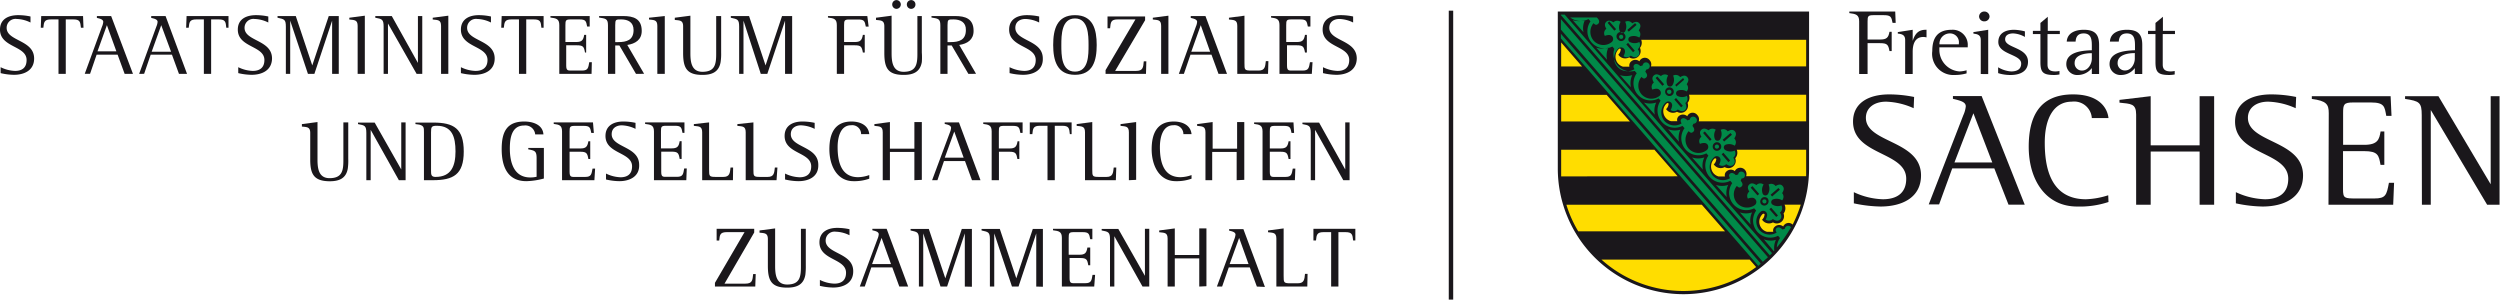 <?xml version="1.0" encoding="UTF-8"?>
<svg xmlns="http://www.w3.org/2000/svg" viewBox="0 0 282.05 33.8">
  <defs>
    <style>.cls-1,.cls-2{fill:#1a171b;}.cls-2,.cls-3,.cls-4{fill-rule:evenodd;}.cls-3{fill:#fd0;}.cls-4{fill:#008948;}</style>
  </defs>
  <g id="Ebene_2" data-name="Ebene 2">
    <g id="Ebene_1-2" data-name="Ebene 1">
      <path class="cls-1" d="M213.52,2.58c-.13-.67-.19-.87-1-.87h-1.15c-.62,0-.67.13-.67.69V4.46h1.4c.74,0,.95-.2,1.07-.87h.25V5.76h-.25c-.13-.72-.25-.89-1.07-.89h-1.4V8.35h-.95V2.4c0-.75-.39-.83-1.11-.92V1.3h5.18l.05,1.28Z"></path>
      <path class="cls-1" d="M217,4.17c-1,0-1.21.89-1.21,1.67V8.35h-.85V4.52c0-.56-.33-.68-.83-.73V3.62l1.68-.26V4.61h0c.23-.71.58-1.25,1.46-1.25a.2.2,0,0,1,.1,0v.86A1.72,1.72,0,0,0,217,4.17Z"></path>
      <path class="cls-1" d="M218.8,5.34v.22a2.44,2.44,0,0,0,2.29,2.5,3.44,3.44,0,0,0,.78-.13v.35a4.84,4.84,0,0,1-1.36.18A2.39,2.39,0,0,1,218,5.76c0-1.45.56-2.4,2.2-2.4A1.7,1.7,0,0,1,222,5.19v.15ZM221,4.89a1,1,0,0,0-1-1.12A1.17,1.17,0,0,0,218.81,5H221Z"></path>
      <path class="cls-1" d="M223.47,8.35V4.49c0-.54-.36-.65-.83-.7V3.62l1.67-.26v5Z"></path>
      <path class="cls-1" d="M226.84,8.46a4.51,4.51,0,0,1-1.41-.21V7.59a3.27,3.27,0,0,0,1.46.47c.62,0,1.14-.21,1.14-.89,0-1.07-2.58-1-2.58-2.43,0-1,.81-1.38,1.79-1.38a5.53,5.53,0,0,1,1.21.18v.63a2.91,2.91,0,0,0-1.32-.4c-.46,0-.91.16-.91.67,0,1,2.58.88,2.58,2.53C228.8,8.08,227.87,8.46,226.84,8.46Z"></path>
      <path class="cls-1" d="M231.76,8.46c-1.28,0-1.56-.3-1.56-1.47V3.84h-.85V3.48h.85V2.59l.83-.7V3.48h1.36v.36H231V7.29c0,.61.36.77.93.77a2.84,2.84,0,0,0,.42-.05V8.4A3.36,3.36,0,0,1,231.76,8.46Z"></path>
      <path class="cls-1" d="M236,8.35V7.68a2,2,0,0,1-1.56.78,1.22,1.22,0,0,1-1.32-1.23c0-1.38,1.81-1.53,2.88-1.56V5.26c0-.68,0-1.49-.92-1.49-.64,0-.88.37-.91.92h-1c.07-1,1-1.33,1.92-1.33,1.28,0,1.73.54,1.73,1.71V8.35ZM236,6c-.75,0-1.94.17-1.94,1.1a.81.81,0,0,0,.83.86c.7,0,1.11-.75,1.11-1.34Z"></path>
      <path class="cls-1" d="M240.85,8.35V7.68a1.93,1.93,0,0,1-1.55.78A1.22,1.22,0,0,1,238,7.23c0-1.38,1.8-1.53,2.87-1.56V5.26c0-.68,0-1.49-.92-1.49-.63,0-.87.37-.91.92h-1c.06-1,1-1.33,1.92-1.33,1.28,0,1.73.54,1.73,1.71V8.35Zm0-2.36c-.74,0-1.94.17-1.94,1.1a.81.81,0,0,0,.84.86c.7,0,1.1-.75,1.1-1.34Z"></path>
      <path class="cls-1" d="M244.75,8.46c-1.28,0-1.57-.3-1.57-1.47V3.84h-.84V3.48h.84V2.59l.84-.7V3.48h1.36v.36H244V7.29c0,.61.36.77.93.77a3,3,0,0,0,.42-.05V8.4A3.36,3.36,0,0,1,244.75,8.46Z"></path>
      <path class="cls-1" d="M215.9,12.21a8.15,8.15,0,0,0-3.11-.74c-1.36,0-2.28.71-2.28,1.82,0,2.87,6.22,2.51,6.22,6.5,0,2.51-2.15,3.51-4.58,3.51a15.35,15.35,0,0,1-3-.36V21.68a8.19,8.19,0,0,0,3.27.8c1.66,0,2.64-.76,2.64-2.31,0-3.08-6-2.62-6-6.45,0-2,1.6-3.07,4.1-3.07a14.26,14.26,0,0,1,2.79.29Z"></path>
      <path class="cls-1" d="M221.5,13a3.1,3.1,0,0,0,.28-1c0-.47-.51-.63-1.45-.85v-.31h3.24l4.86,12.25H226.6L225,19h-4.75l-1.48,4.06H217.6Zm-1,5.33h4.27l-2.13-5.55Z"></path>
      <path class="cls-1" d="M237.88,22.79a10.23,10.23,0,0,1-3.54.51c-3.54,0-5.46-3-5.46-6.74,0-3.31,1.15-5.91,5-5.91,2.84,0,3.86,1.43,4,2.67H236a2,2,0,0,0-2.26-1.85c-2,0-3.05,1.83-3.05,4.62,0,2.58.53,6.39,4.65,6.39a9.11,9.11,0,0,0,2.51-.45Z"></path>
      <path class="cls-1" d="M241,12.92c0-1.25-.6-1.2-1.88-1.34v-.31l3.52-.42V16.4h5.52V10.85h1.64V23.1h-1.64v-6h-5.52v6H241Z"></path>
      <path class="cls-1" d="M259,12.21a8.1,8.1,0,0,0-3.11-.74c-1.35,0-2.28.71-2.28,1.82,0,2.87,6.22,2.51,6.22,6.5,0,2.51-2.15,3.51-4.58,3.51a15.35,15.35,0,0,1-3-.36V21.68a8.29,8.29,0,0,0,3.28.8c1.65,0,2.63-.76,2.63-2.31,0-3.08-6-2.62-6-6.45,0-2,1.6-3.07,4.1-3.07a14.17,14.17,0,0,1,2.79.29Z"></path>
      <path class="cls-1" d="M262.73,12.76c0-1-.27-1.38-1.91-1.6v-.31h8.89l.1,2.22h-.59c-.19-1-.17-1.51-1.73-1.51h-2c-1.07,0-1.14.22-1.14,1.2v3.58h2.38c1.57,0,1.7-.65,1.85-1.51H269V18.6h-.43c-.19-1.05-.25-1.55-1.85-1.55h-2.38v4.29c0,1.05.16,1.05,1.54,1.05h2c1.28,0,1.38-.38,1.64-1.77h.58L270,23.1h-7.3Z"></path>
      <path class="cls-1" d="M273.22,13c0-1.46-.26-1.59-1.88-1.84v-.31h3.76L281,20.79h0V10.85h1V23.1H280.6l-6.36-10.69h0V23.1h-1Z"></path>
      <path class="cls-1" d="M223.88,2.41a.57.57,0,0,1-.6-.55.58.58,0,0,1,.6-.56.58.58,0,0,1,.58.56A.57.57,0,0,1,223.88,2.41Z"></path>
      <path class="cls-2" d="M189.92,33.19A14.18,14.18,0,0,1,175.75,19V1.3H204.1V19A14.18,14.18,0,0,1,189.92,33.19Z"></path>
      <path class="cls-3" d="M178.06,26.1a13.35,13.35,0,0,1-1.34-3H192l2.62,3Zm19.34,3.19.73.84a13.83,13.83,0,0,1-17.45-.84ZM176.13,19.9c0-.29,0-.59,0-.88V16.89h10.52l2.62,3Zm0-6.2v-3h5.13l2.62,3Zm0-6.2V4.79l2.36,2.71Zm25.23,15.59h1.8a14.71,14.71,0,0,1-.91,2.25.66.66,0,0,0-.92,0,.57.57,0,0,0-.15.21.71.71,0,0,0-.91,0,.56.56,0,0,0-.21.6l-.08,0h-.63a1.17,1.17,0,0,1-.57-.35,1.19,1.19,0,0,1,.08-1.65.16.16,0,0,1,.21,0,.15.15,0,0,1,0,.11.86.86,0,0,1-.28.53l.09.1a.93.93,0,0,0,1.15.2.82.82,0,0,0,1.19-1A.93.93,0,0,0,201.33,23.09Zm-5.39-6.2h7.8V19c0,.29,0,.59,0,.88H197a.71.71,0,0,0-1.12-.79.53.53,0,0,0-.15.22.7.7,0,0,0-.91,0,.56.56,0,0,0-.21.6l-.08,0h-.64a1.19,1.19,0,0,1-.56-.35,1.21,1.21,0,0,1,.08-1.65.15.15,0,0,1,.21,0,.17.17,0,0,1,0,.12.86.86,0,0,1-.28.52l.09.1a.93.93,0,0,0,1.15.2.82.82,0,0,0,1.19-1A.91.91,0,0,0,195.94,16.89Zm-5.39-6.2h13.19v3H191.65a.69.69,0,0,0-.15-.7.67.67,0,0,0-1-.09.52.52,0,0,0-.14.22.71.71,0,0,0-.92-.05.56.56,0,0,0-.21.6l-.07,0h-.65a1.17,1.17,0,0,1-.47-2,.14.14,0,0,1,.2,0,.17.17,0,0,1,0,.12.82.82,0,0,1-.28.52l.09.1a.93.93,0,0,0,1.15.2.82.82,0,0,0,1.19-1A.91.91,0,0,0,190.55,10.69Zm-5.39-6.2h18.58v3H186.26a.69.69,0,0,0-.15-.7.67.67,0,0,0-1-.09.51.51,0,0,0-.15.22.71.71,0,0,0-.92,0,.6.6,0,0,0-.21.6l-.06,0h-.67a1.21,1.21,0,0,1-.55-.35,1.18,1.18,0,0,1,.09-1.64.13.13,0,0,1,.2,0,.14.14,0,0,1,0,.12.85.85,0,0,1-.27.52l.09.11a.93.93,0,0,0,1.15.19.83.83,0,0,0,1-.07.85.85,0,0,0,.21-1A.91.91,0,0,0,185.16,4.49Z"></path>
      <path class="cls-4" d="M200.64,21.21l.17.19-.88.77-.17-.2ZM183.22,4.51a.47.47,0,0,0,.05-.68.49.49,0,1,0-.73.64A.48.48,0,0,0,183.22,4.51Zm-.16-.18a.24.24,0,0,0,0-.34.23.23,0,0,0-.33,0,.24.24,0,0,0,0,.33A.25.25,0,0,0,183.06,4.33Zm-1.69-1.75.19-.17.77.88-.2.17Zm2.87,3.31.2-.17-.76-.88-.2.17Zm.4-3.08-.17-.2-.88.77.17.19ZM188,10a.49.49,0,1,1,0,.69A.49.49,0,0,1,188,10Zm.17.19a.23.23,0,0,1,.33,0,.24.24,0,0,1,0,.34.25.25,0,0,1-.34,0A.24.24,0,0,1,188.14,10.17Zm1.49,1.92.2-.17-.77-.88-.19.17Zm-2.87-3.31.19-.17.77.88-.2.17Zm3.1,0L190,9l-.88.77L189,9.58Zm4.14,8.1a.49.49,0,0,0,.05-.68.48.48,0,0,0-.69-.05.49.49,0,0,0-.05.68A.48.48,0,0,0,194,16.91Zm-.16-.19a.23.23,0,0,0,0-.33.24.24,0,0,0-.34,0,.24.24,0,0,0,0,.33A.24.24,0,0,0,193.84,16.72ZM192.14,15l.2-.17.76.89-.19.17ZM195,18.29l.2-.17-.77-.89-.19.18Zm.4-3.09-.17-.19-.88.76.17.2Zm3.33,7.18a.49.49,0,0,1,.69,0,.5.5,0,0,1-.05.69.48.48,0,0,1-.69-.05A.49.49,0,0,1,198.75,22.38Zm.16.18a.25.25,0,0,1,.34,0,.25.25,0,0,1,0,.33.24.24,0,1,1-.32-.36Zm1.5,1.92.2-.17-.77-.88-.2.17Zm-2.88-3.31.2-.17.76.88-.19.17Zm4.54,4.45,0,0a.4.4,0,0,0-.55-.06.36.36,0,0,0-.14.26l-.27.07c-.2-.22-.48-.31-.65-.16s-.12.32,0,.51a1.52,1.52,0,0,1-1.93-.28,1.48,1.48,0,0,1,.12-2.07.45.45,0,0,1,.63.05.51.51,0,0,1,.11.35,1.31,1.31,0,0,1-.17.48.62.62,0,0,0,.81-.06c.25.16.54.3.8.07s.17-.54,0-.8a.61.61,0,0,0,.17-.8A1.13,1.13,0,0,1,200,23.1a.34.34,0,0,1,0-.59,1.18,1.18,0,0,1,1.06.09.61.61,0,0,0,0-.81c.15-.24.29-.53.06-.8s-.53-.16-.8,0a.6.6,0,0,0-.79-.17,1.18,1.18,0,0,1-.06,1.06.34.34,0,0,1-.59,0,1.15,1.15,0,0,1,.09-1.06.6.6,0,0,0-.81.06c-.25-.16-.54-.3-.8-.07s-.17.54,0,.8a.62.62,0,0,0-.16.8,1.16,1.16,0,0,1,.49-.1.43.43,0,0,1,.33.15.45.45,0,0,1,0,.64,1.49,1.49,0,0,1-2.07-2.12c.17.14.28.27.51.08s.12-.44-.08-.67l.11-.26a.39.39,0,0,0,.28-.1.41.41,0,0,0-.53-.61.4.4,0,0,0-.14.26l-.27.08c-.2-.23-.48-.32-.65-.17s-.11.32,0,.51a1.54,1.54,0,0,1-1.93-.27,1.5,1.5,0,0,1,.12-2.08.45.45,0,0,1,.63,0,.47.47,0,0,1,.11.36,1.33,1.33,0,0,1-.17.47.61.61,0,0,0,.81-.06c.25.16.54.3.8.07s.17-.54,0-.8a.62.62,0,0,0,.16-.8,1.13,1.13,0,0,1-1.06-.06.34.34,0,0,1,0-.59,1.16,1.16,0,0,1,1.06.1.62.62,0,0,0-.05-.82c.15-.24.3-.53.07-.8s-.54-.16-.81,0a.61.61,0,0,0-.79-.17,1.15,1.15,0,0,1-.06,1.06.34.34,0,0,1-.59,0,1.18,1.18,0,0,1,.09-1.07.62.62,0,0,0-.81.06c-.25-.16-.54-.3-.8-.07s-.17.54,0,.8a.61.61,0,0,0-.17.8,1.19,1.19,0,0,1,.49-.1.46.46,0,0,1,.34.15.46.46,0,0,1-.05.64,1.49,1.49,0,0,1-2.06-.17,1.52,1.52,0,0,1,0-1.95c.17.14.29.27.51.08s.12-.44-.08-.67l.11-.25a.43.43,0,0,0,.28-.11.39.39,0,0,0,0-.55.41.41,0,0,0-.55-.06.42.42,0,0,0-.14.26l-.27.08c-.2-.23-.48-.32-.65-.17s-.11.32,0,.51a1.51,1.51,0,0,1-1.93-.27,1.49,1.49,0,0,1,.12-2.07.44.44,0,0,1,.63,0,.47.47,0,0,1,.11.36,1.33,1.33,0,0,1-.17.47.6.6,0,0,0,.81-.06c.25.16.54.3.8.07s.17-.53.05-.8a.63.63,0,0,0,.17-.8,1.17,1.17,0,0,1-1.07,0,.35.35,0,0,1,.05-.6,1.17,1.17,0,0,1,1,.1.62.62,0,0,0,0-.82c.16-.24.3-.53.07-.8s-.54-.16-.8,0a.63.63,0,0,0-.8-.17,1.15,1.15,0,0,1-.06,1.06.34.34,0,0,1-.59,0,1.18,1.18,0,0,1,.09-1.07.62.62,0,0,0-.81.06c-.25-.16-.54-.3-.8-.07s-.17.54,0,.8a.61.61,0,0,0-.17.8,1.19,1.19,0,0,1,.49-.1.47.47,0,0,1,.34.16.45.45,0,0,1,0,.63,1.49,1.49,0,0,1-2.06-.17,1.52,1.52,0,0,1,0-1.95c.17.15.29.27.51.08s.12-.44-.08-.67l.12-.25a.4.4,0,0,0,.27-.11.39.39,0,0,0,0-.55.4.4,0,0,0-.55-.06.42.42,0,0,0-.14.26l-.27.08c-.19-.23-.48-.32-.65-.17s-.11.33,0,.51a1.51,1.51,0,0,1-1.93-.27,1.49,1.49,0,0,1,.12-2.07.45.45,0,0,1,.74.4,1.16,1.16,0,0,1-.17.47.61.61,0,0,0,.82-.06c.24.16.53.3.8.07s.16-.53,0-.8a.63.63,0,0,0,.17-.8,1.17,1.17,0,0,1-1.07,0,.34.34,0,0,1,0-.59,1.16,1.16,0,0,1,1.06.09.62.62,0,0,0-.06-.81c.16-.25.3-.54.07-.8s-.54-.17-.8,0a.63.63,0,0,0-.8-.17,1.17,1.17,0,0,1,0,1.07.35.35,0,0,1-.6,0,1.15,1.15,0,0,1,.09-1.06.61.61,0,0,0-.81.05c-.24-.16-.54-.3-.8-.07s-.16.54,0,.8a.61.61,0,0,0-.17.8,1.19,1.19,0,0,1,.49-.1.46.46,0,0,1,.34.16.45.45,0,0,1-.05.63,1.48,1.48,0,0,1-2.06-.17,1.52,1.52,0,0,1,0-1.95c.17.15.29.27.51.08s.14-.48-.14-.73h-3a1.92,1.92,0,0,0,2.06.18l.12.13.11.13a1.94,1.94,0,0,0,2.47,2.84l.11.13.11.13A1.94,1.94,0,0,0,184.43,8l.11.13.12.13a1.93,1.93,0,0,0,2.47,2.84l.11.13.11.13a1.94,1.94,0,0,0,2.47,2.84l.11.13.12.13a1.93,1.93,0,0,0,2.46,2.84l.12.13.11.13a1.94,1.94,0,0,0,2.47,2.84l.11.13.11.13a1.94,1.94,0,0,0,2.47,2.84l.12.13.11.13a1.94,1.94,0,0,0,2.47,2.84l.11.13.11.13a2,2,0,0,0-.36,1.06A14.41,14.41,0,0,0,202.07,25.62Zm-9.44-5.44L176.53,1.65h-.43V1.7l23.57,27.11a3,3,0,0,0,.25-.25ZM176.1,3.34l22.78,26.2.58-.52L176.1,2.16Zm22.55,26.4L176.1,3.81v.52L198.37,30Zm-20-26.1a2.14,2.14,0,0,1,.16-1.37,2.17,2.17,0,0,1-1.38,0Zm21.47,24.7.06-.06a2.12,2.12,0,0,1,.18-1.22A2.11,2.11,0,0,1,199,27Zm-2.61-3a2.17,2.17,0,0,1,.16-1.38,2.11,2.11,0,0,1-1.38,0Zm-2.69-3.1a2.17,2.17,0,0,1,.15-1.38,2.11,2.11,0,0,1-1.38,0Zm-2.7-3.1a2.17,2.17,0,0,1,.16-1.38,2.11,2.11,0,0,1-1.38,0ZM189.43,16a2.2,2.2,0,0,1,.15-1.37,2.18,2.18,0,0,1-1.38-.05ZM184,9.84a2.2,2.2,0,0,1,.15-1.37,2.18,2.18,0,0,1-1.38,0Zm-2.69-3.1a2.13,2.13,0,0,1,.15-1.37,2.18,2.18,0,0,1-1.38,0Zm5.39,6.2a2.13,2.13,0,0,1,.15-1.37,2.25,2.25,0,0,1-1.38,0Z"></path>
      <polygon class="cls-1" points="163.45 33.8 163.45 1.2 163.95 1.2 163.95 33.8 163.45 33.8 163.45 33.8"></polygon>
      <path class="cls-1" d="M1.57,8.44a6.85,6.85,0,0,1-1.5-.19V7.58A3.9,3.9,0,0,0,1.7,8C2.49,8,3,7.64,3,6.77,3,5.14,0,5.38,0,3.34,0,2.12,1,1.71,2.05,1.71a6.5,6.5,0,0,1,1.39.15v.68a3.71,3.71,0,0,0-1.55-.4,1,1,0,0,0-1.14,1c0,1.53,3.1,1.34,3.1,3.46C3.85,7.94,2.74,8.44,1.57,8.44Z"></path>
      <path class="cls-1" d="M9.13,3.13c-.07-.68-.11-.94-.87-.94H7.42V8.33H6.6V2.19H5.76c-.74,0-.81.27-.87.94H4.6l.05-1.32H9.37l.05,1.32Z"></path>
      <path class="cls-1" d="M14.06,8.33l-.79-2.16H10.9l-.74,2.16h-.6L11.51,3a1.67,1.67,0,0,0,.14-.53c0-.32-.5-.39-.72-.45V1.81h1.61L15,8.33Zm-2-5.49L11,5.79h2.13Z"></path>
      <path class="cls-1" d="M20.19,8.33,19.4,6.17H17l-.74,2.16H15.7L17.64,3a1.67,1.67,0,0,0,.14-.53c0-.32-.49-.39-.72-.45V1.81h1.62L21.1,8.33Zm-2-5.49-1.08,3H19.3Z"></path>
      <path class="cls-1" d="M25.53,3.13c-.06-.68-.11-.94-.86-.94h-.85V8.33H23V2.19h-.84c-.74,0-.81.27-.87.94H21l.05-1.32h4.73l0,1.32Z"></path>
      <path class="cls-1" d="M28.38,8.44a6.92,6.92,0,0,1-1.5-.19V7.58A3.94,3.94,0,0,0,28.51,8c.79,0,1.32-.36,1.32-1.23,0-1.63-3-1.39-3-3.43,0-1.22,1-1.63,2.05-1.63a6.5,6.5,0,0,1,1.39.15v.68a3.68,3.68,0,0,0-1.55-.4,1,1,0,0,0-1.13,1c0,1.53,3.1,1.34,3.1,3.46C30.67,7.94,29.55,8.44,28.38,8.44Z"></path>
      <path class="cls-1" d="M37.47,8.33v-6h0l-2,6h-.73l-2-6h0v6h-.49V3c0-.84-.2-.83-.94-1V1.81h2.06l1.86,5.57h0l1.86-5.57h1.13V8.33Z"></path>
      <path class="cls-1" d="M40.35,8.33V2.92c0-.71-.39-.65-.94-.72V2l1.75-.23V8.33Z"></path>
      <path class="cls-1" d="M47,8.33,43.77,2.65h0V8.33h-.49V3c0-.83-.19-.86-.94-1V1.81H44.2L47.15,7.1h0V1.81h.49V8.33Z"></path>
      <path class="cls-1" d="M49.76,8.33V2.92c0-.71-.38-.65-.94-.72V2l1.76-.23V8.33Z"></path>
      <path class="cls-1" d="M53.52,8.44A6.92,6.92,0,0,1,52,8.25V7.58A3.94,3.94,0,0,0,53.65,8C54.44,8,55,7.64,55,6.77c0-1.63-3-1.39-3-3.43,0-1.22,1-1.63,2-1.63a6.5,6.5,0,0,1,1.39.15v.68a3.68,3.68,0,0,0-1.55-.4,1,1,0,0,0-1.14,1c0,1.53,3.11,1.34,3.11,3.46C55.81,7.94,54.69,8.44,53.52,8.44Z"></path>
      <path class="cls-1" d="M61.08,3.13c-.06-.68-.11-.94-.86-.94h-.85V8.33h-.82V2.19h-.84c-.73,0-.81.27-.87.94h-.29l.05-1.32h4.73l0,1.32Z"></path>
      <path class="cls-1" d="M66.74,8.33H63.1V2.83c0-.7-.34-.77-1-.85V1.81h4.43l0,1.18h-.29c-.11-.62-.17-.8-.87-.8h-1c-.54,0-.58.12-.58.64V4.74h1.2c.64,0,.82-.19.92-.81h.22v2H66c-.11-.67-.22-.82-.92-.82h-1.2V7.39c0,.64.22.57.78.57h1c.7,0,.71-.32.82-.94h.29Z"></path>
      <path class="cls-1" d="M71.75,8.33l-1.87-3.2h-.47v3.2h-.82V2.84c0-.76-.3-.74-1-.86V1.81H70.3c1.16,0,2.1.29,2.1,1.68,0,1-.73,1.45-1.63,1.58l1.9,3.26ZM70.08,2.19c-.6,0-.67,0-.67.65V4.75h.34c.94,0,1.73-.22,1.73-1.36C71.48,2.5,70.85,2.19,70.08,2.19Z"></path>
      <path class="cls-1" d="M74.16,8.33V2.92c0-.71-.39-.65-.94-.72V2L75,1.81V8.33Z"></path>
      <path class="cls-1" d="M81.3,7c-.2,1.15-1,1.45-2.06,1.45-1.78,0-2.17-.81-2.17-2.48v-3c0-.7-.39-.66-.94-.72V2l1.76-.23V6c0,1,.13,2.1,1.36,2.1,1.39,0,1.55-.82,1.55-2V1.81h.56V5.92A6.34,6.34,0,0,1,81.3,7Z"></path>
      <path class="cls-1" d="M88.57,8.33v-6h0l-2,6h-.74l-1.95-6h0v6h-.49V3c0-.84-.2-.83-.94-1V1.81h2.06l1.86,5.57h0l1.86-5.57h1.14V8.33Z"></path>
      <path class="cls-1" d="M97.68,3c-.12-.62-.17-.8-.87-.8h-1c-.54,0-.58.12-.58.64V4.74h1.2c.63,0,.81-.19.92-.81h.21v2h-.21c-.12-.67-.22-.82-.92-.82h-1.2V8.33h-.82V2.83c0-.7-.33-.77-1-.85V1.81h4.44L98,3Z"></path>
      <path class="cls-1" d="M104,7c-.2,1.15-1,1.45-2.06,1.45-1.79,0-2.17-.81-2.17-2.48v-3c0-.7-.4-.66-.94-.72V2l1.76-.23V6c0,1,.13,2.1,1.36,2.1,1.39,0,1.55-.82,1.55-2V1.81H104V5.92A7.6,7.6,0,0,1,104,7Zm-2.86-6a.49.49,0,0,1-.48-.5.49.49,0,0,1,.48-.49.5.5,0,0,1,.49.49A.5.5,0,0,1,101.12,1Zm1.66,0a.49.49,0,0,1-.49-.5.49.49,0,0,1,.49-.49.48.48,0,0,1,.48.49A.48.48,0,0,1,102.78,1Z"></path>
      <path class="cls-1" d="M109.25,8.33l-1.88-3.2h-.47v3.2h-.81V2.84c0-.76-.3-.74-1-.86V1.81h2.66c1.15,0,2.09.29,2.09,1.68,0,1-.72,1.45-1.62,1.58l1.9,3.26Zm-1.68-6.14c-.59,0-.67,0-.67.65V4.75h.35c.93,0,1.72-.22,1.72-1.36C109,2.5,108.34,2.19,107.57,2.19Z"></path>
      <path class="cls-1" d="M115.41,8.44a7,7,0,0,1-1.51-.19V7.58a4,4,0,0,0,1.64.42c.79,0,1.31-.36,1.31-1.23,0-1.63-3-1.39-3-3.43,0-1.22,1-1.63,2-1.63a6.5,6.5,0,0,1,1.39.15v.68a3.71,3.71,0,0,0-1.55-.4c-.59,0-1.14.3-1.14,1,0,1.53,3.1,1.34,3.1,3.46C117.69,7.94,116.57,8.44,115.41,8.44Z"></path>
      <path class="cls-1" d="M121.28,8.44c-2,0-2.46-1.59-2.46-3.36s.42-3.37,2.46-3.37,2.45,1.62,2.45,3.37S123.31,8.44,121.28,8.44Zm0-6.36c-1.51,0-1.54,1.86-1.54,3s0,3,1.54,3,1.53-1.87,1.53-3S122.78,2.08,121.28,2.08Z"></path>
      <path class="cls-1" d="M129.29,8.33h-4.56V7.91l3.37-5.72h-2c-.74,0-.8.28-.86,1h-.29l0-1.33h4.24v.42L125.81,8h2.36c.79,0,.81-.4.87-1.08h.29Z"></path>
      <path class="cls-1" d="M131,8.33V2.92c0-.71-.38-.65-.94-.72V2l1.76-.23V8.33Z"></path>
      <path class="cls-1" d="M137.47,8.33l-.79-2.16h-2.37l-.74,2.16H133L134.92,3a1.67,1.67,0,0,0,.14-.53c0-.32-.5-.39-.72-.45V1.81H136l2.43,6.52Zm-2-5.49-1.07,3h2.13Z"></path>
      <path class="cls-1" d="M143.06,8.33h-3.47V2.92c0-.71-.39-.65-.94-.72V2l1.75-.23V7.1c0,.78,0,.86.77.86H142c.72,0,.74-.45.81-1.06h.29Z"></path>
      <path class="cls-1" d="M148,8.33h-3.65V2.83c0-.7-.33-.77-.95-.85V1.81h4.44l0,1.18h-.29c-.12-.62-.17-.8-.87-.8h-1c-.53,0-.57.12-.57.64V4.74h1.19c.64,0,.82-.19.93-.81h.21v2h-.21c-.12-.67-.22-.82-.93-.82H145.2V7.39c0,.64.22.57.77.57h1c.69,0,.7-.32.82-.94h.29Z"></path>
      <path class="cls-1" d="M150.77,8.44a7,7,0,0,1-1.51-.19V7.58A4,4,0,0,0,150.9,8c.79,0,1.32-.36,1.32-1.23,0-1.63-3-1.39-3-3.43,0-1.22,1-1.63,2.05-1.63a6.5,6.5,0,0,1,1.39.15v.68a3.71,3.71,0,0,0-1.55-.4c-.59,0-1.14.3-1.14,1,0,1.53,3.1,1.34,3.1,3.46C153.05,7.94,151.93,8.44,150.77,8.44Z"></path>
      <path class="cls-1" d="M39.24,19c-.19,1.15-1,1.45-2.05,1.45C35.4,20.44,35,19.63,35,18v-3c0-.7-.39-.66-.94-.72V14l1.76-.23V18c0,1,.13,2.1,1.36,2.1,1.4,0,1.56-.82,1.56-2V13.81h.55v4.11A6.34,6.34,0,0,1,39.24,19Z"></path>
      <path class="cls-1" d="M45,20.33l-3.18-5.68h0v5.68h-.49V15c0-.83-.19-.86-.94-1v-.17h1.88l3,5.29h0V13.81h.49v6.52Z"></path>
      <path class="cls-1" d="M48.83,20.33h-1V14.92c0-.52,0-.72-.52-.86L46.87,14v-.17h2c2.33,0,3.45.67,3.45,3.27S51.14,20.33,48.83,20.33Zm.44-6.14c-.59,0-.64.14-.64.73v4.32c0,.43,0,.72.5.72,1.78,0,2.26-1.23,2.26-2.88S51,14.19,49.27,14.19Z"></path>
      <path class="cls-1" d="M59.39,20.44c-2.15,0-2.79-1.67-2.79-3.62s.58-3.11,2.55-3.11c.93,0,2.08.33,2.16,1.45h-.93a1.11,1.11,0,0,0-1.25-1c-1.42,0-1.61,1.45-1.61,2.6,0,1.58.47,3.26,2.3,3.26a2.84,2.84,0,0,0,.72-.08V17.85c0-.81-.2-.86-.94-1v-.16h1.76v3.45A8.22,8.22,0,0,1,59.39,20.44Z"></path>
      <path class="cls-1" d="M67.06,20.33H63.41v-5.5c0-.7-.33-.77-.94-.85v-.17H66.9L67,15h-.29c-.12-.62-.17-.8-.87-.8h-1c-.54,0-.58.12-.58.64v1.91h1.2c.64,0,.81-.19.92-.81h.21v2h-.21c-.11-.67-.22-.82-.92-.82h-1.2v2.27c0,.64.22.57.77.57h1c.69,0,.7-.32.82-.94h.29Z"></path>
      <path class="cls-1" d="M69.88,20.44a7,7,0,0,1-1.51-.19v-.67A4,4,0,0,0,70,20c.79,0,1.31-.36,1.31-1.23,0-1.63-3-1.39-3-3.43,0-1.22,1-1.63,2-1.63a6.5,6.5,0,0,1,1.39.15v.68a3.71,3.71,0,0,0-1.55-.4c-.59,0-1.14.3-1.14,1,0,1.53,3.1,1.34,3.1,3.46C72.16,19.94,71,20.44,69.88,20.44Z"></path>
      <path class="cls-1" d="M77.43,20.33H73.78v-5.5c0-.7-.34-.77-1-.85v-.17h4.44l0,1.18H77c-.11-.62-.17-.8-.86-.8h-1c-.54,0-.57.12-.57.64v1.91h1.19c.64,0,.82-.19.92-.81h.22v2h-.22c-.11-.67-.21-.82-.92-.82H74.6v2.27c0,.64.21.57.77.57h1c.7,0,.71-.32.82-.94h.29Z"></path>
      <path class="cls-1" d="M82.69,20.33H79.22V14.92c0-.71-.39-.65-.94-.72V14L80,13.81V19.1c0,.78,0,.86.77.86h.84c.72,0,.74-.45.81-1.06h.29Z"></path>
      <path class="cls-1" d="M87.61,20.33H84.13V14.92c0-.71-.38-.65-.94-.72V14L85,13.81V19.1c0,.78,0,.86.77.86h.84c.72,0,.74-.45.81-1.06h.29Z"></path>
      <path class="cls-1" d="M90.08,20.44a7,7,0,0,1-1.51-.19v-.67a4,4,0,0,0,1.64.42c.79,0,1.31-.36,1.31-1.23,0-1.63-3-1.39-3-3.43,0-1.22,1-1.63,2-1.63a6.5,6.5,0,0,1,1.39.15v.68a3.71,3.71,0,0,0-1.55-.4c-.59,0-1.14.3-1.14,1,0,1.53,3.1,1.34,3.1,3.46C92.36,19.94,91.24,20.44,90.08,20.44Z"></path>
      <path class="cls-1" d="M96.29,20.44c-1.92,0-2.72-1.85-2.72-3.59s.57-3.14,2.5-3.14c.9,0,1.89.36,2,1.42h-.92a1,1,0,0,0-1.13-1c-1.24,0-1.52,1.45-1.52,2.46,0,1.63.38,3.4,2.32,3.4a3.9,3.9,0,0,0,1.25-.24v.41A5,5,0,0,1,96.29,20.44Z"></path>
      <path class="cls-1" d="M103.16,20.33V17.14H100.4v3.19h-.81V14.92c0-.71-.39-.65-.94-.72V14l1.75-.23v3h2.76v-3H104v6.52Z"></path>
      <path class="cls-1" d="M109.66,20.33l-.79-2.16H106.5l-.74,2.16h-.6l2-5.37a1.67,1.67,0,0,0,.14-.53c0-.32-.5-.39-.72-.45v-.17h1.61l2.43,6.52Zm-2-5.49-1.07,2.95h2.13Z"></path>
      <path class="cls-1" d="M115.12,15c-.11-.62-.17-.8-.86-.8h-1c-.54,0-.57.12-.57.64v1.91h1.19c.64,0,.82-.19.92-.81H115v2h-.22c-.11-.67-.21-.82-.92-.82H112.7v3.21h-.82v-5.5c0-.7-.34-.77-.95-.85v-.17h4.44l0,1.18Z"></path>
      <path class="cls-1" d="M120.7,15.13c-.07-.68-.11-.94-.87-.94H119v6.14h-.82V14.19h-.85c-.73,0-.8.27-.86.94h-.29l0-1.32h4.72l0,1.32Z"></path>
      <path class="cls-1" d="M125.89,20.33h-3.48V14.92c0-.71-.38-.65-.94-.72V14l1.76-.23V19.1c0,.78,0,.86.77.86h.84c.72,0,.74-.45.81-1.06h.29Z"></path>
      <path class="cls-1" d="M127.36,20.33V14.92c0-.71-.39-.65-.94-.72V14l1.76-.23v6.52Z"></path>
      <path class="cls-1" d="M132.65,20.44c-1.92,0-2.72-1.85-2.72-3.59s.57-3.14,2.5-3.14c.9,0,1.89.36,2,1.42h-.92a1,1,0,0,0-1.13-1c-1.24,0-1.52,1.45-1.52,2.46,0,1.63.38,3.4,2.32,3.4a3.9,3.9,0,0,0,1.25-.24v.41A5,5,0,0,1,132.65,20.44Z"></path>
      <path class="cls-1" d="M139.52,20.33V17.14h-2.76v3.19H136V14.92c0-.71-.39-.65-.94-.72V14l1.75-.23v3h2.76v-3h.81v6.52Z"></path>
      <path class="cls-1" d="M146.09,20.33h-3.65v-5.5c0-.7-.33-.77-.95-.85v-.17h4.44L146,15h-.29c-.12-.62-.17-.8-.87-.8h-1c-.54,0-.58.12-.58.64v1.91h1.2c.63,0,.81-.19.92-.81h.21v2h-.21c-.12-.67-.22-.82-.92-.82h-1.2v2.27c0,.64.22.57.77.57h1c.69,0,.7-.32.82-.94h.29Z"></path>
      <path class="cls-1" d="M151.55,20.33l-3.18-5.68h0v5.68h-.49V15c0-.83-.2-.86-.94-1v-.17h1.88l2.95,5.29h0V13.81h.49v6.52Z"></path>
      <path class="cls-1" d="M85.21,32.33H80.66v-.42L84,26.19H82c-.74,0-.8.28-.86.95h-.29l0-1.33h4.24v.42L81.74,32H84.1c.79,0,.8-.4.87-1.08h.29Z"></path>
      <path class="cls-1" d="M90.86,31c-.2,1.15-1,1.45-2.06,1.45-1.79,0-2.17-.81-2.17-2.48v-3c0-.7-.4-.66-.94-.72V26l1.76-.23V30c0,1,.13,2.1,1.36,2.1,1.39,0,1.55-.82,1.55-2V25.81h.55v4.11A7.6,7.6,0,0,1,90.86,31Z"></path>
      <path class="cls-1" d="M94,32.44a6.92,6.92,0,0,1-1.5-.19v-.67a3.94,3.94,0,0,0,1.63.42c.79,0,1.32-.36,1.32-1.23,0-1.63-3-1.39-3-3.43,0-1.22,1-1.63,2-1.63a6.5,6.5,0,0,1,1.39.15v.68a3.68,3.68,0,0,0-1.55-.4,1,1,0,0,0-1.14,1c0,1.53,3.11,1.34,3.11,3.46C96.27,31.94,95.15,32.44,94,32.44Z"></path>
      <path class="cls-1" d="M101.46,32.33l-.79-2.16H98.3l-.74,2.16H97l2-5.37a1.67,1.67,0,0,0,.14-.53c0-.32-.5-.39-.72-.45v-.17h1.61l2.43,6.52Zm-2-5.49-1.07,2.95h2.13Z"></path>
      <path class="cls-1" d="M108.85,32.33v-6h0l-2,6h-.74l-1.95-6h0v6h-.49V27c0-.84-.2-.83-.94-1v-.17h2.06l1.86,5.57h0l1.86-5.57h1.14v6.52Z"></path>
      <path class="cls-1" d="M116.91,32.33v-6h0l-2,6h-.74l-2-6h0v6h-.49V27c0-.84-.2-.83-.94-1v-.17h2.06l1.86,5.57h0l1.86-5.57h1.14v6.52Z"></path>
      <path class="cls-1" d="M123.45,32.33H119.8v-5.5c0-.7-.34-.77-1-.85v-.17h4.44l0,1.18H123c-.11-.62-.17-.8-.86-.8h-1c-.53,0-.57.12-.57.64v1.91h1.19c.64,0,.82-.19.92-.81H123v2h-.22c-.11-.67-.21-.82-.92-.82h-1.19v2.27c0,.64.21.57.77.57h1c.7,0,.71-.32.82-.94h.29Z"></path>
      <path class="cls-1" d="M128.9,32.33l-3.18-5.68h0v5.68h-.49V27c0-.83-.2-.86-.94-1v-.17h1.88l3,5.29h0V25.81h.49v6.52Z"></path>
      <path class="cls-1" d="M135.3,32.33V29.15h-2.76v3.18h-.81V26.92c0-.71-.39-.65-.95-.72V26l1.76-.23v3h2.76v-3h.81v6.52Z"></path>
      <path class="cls-1" d="M141.8,32.33,141,30.17h-2.37l-.75,2.16h-.59L139.25,27a2,2,0,0,0,.14-.53c0-.32-.5-.39-.72-.45v-.17h1.61l2.43,6.52Zm-2-5.49-1.07,2.95h2.13Z"></path>
      <path class="cls-1" d="M147.49,32.33H144V26.92c0-.71-.39-.65-.94-.72V26l1.76-.23V31.1c0,.78,0,.86.77.86h.83c.73,0,.75-.45.81-1.06h.29Z"></path>
      <path class="cls-1" d="M152.66,27.13c-.07-.68-.12-.94-.87-.94H151v6.14h-.82V26.19h-.85c-.73,0-.8.27-.86.94h-.29l0-1.32h4.73l0,1.32Z"></path>
    </g>
  </g>
</svg>
